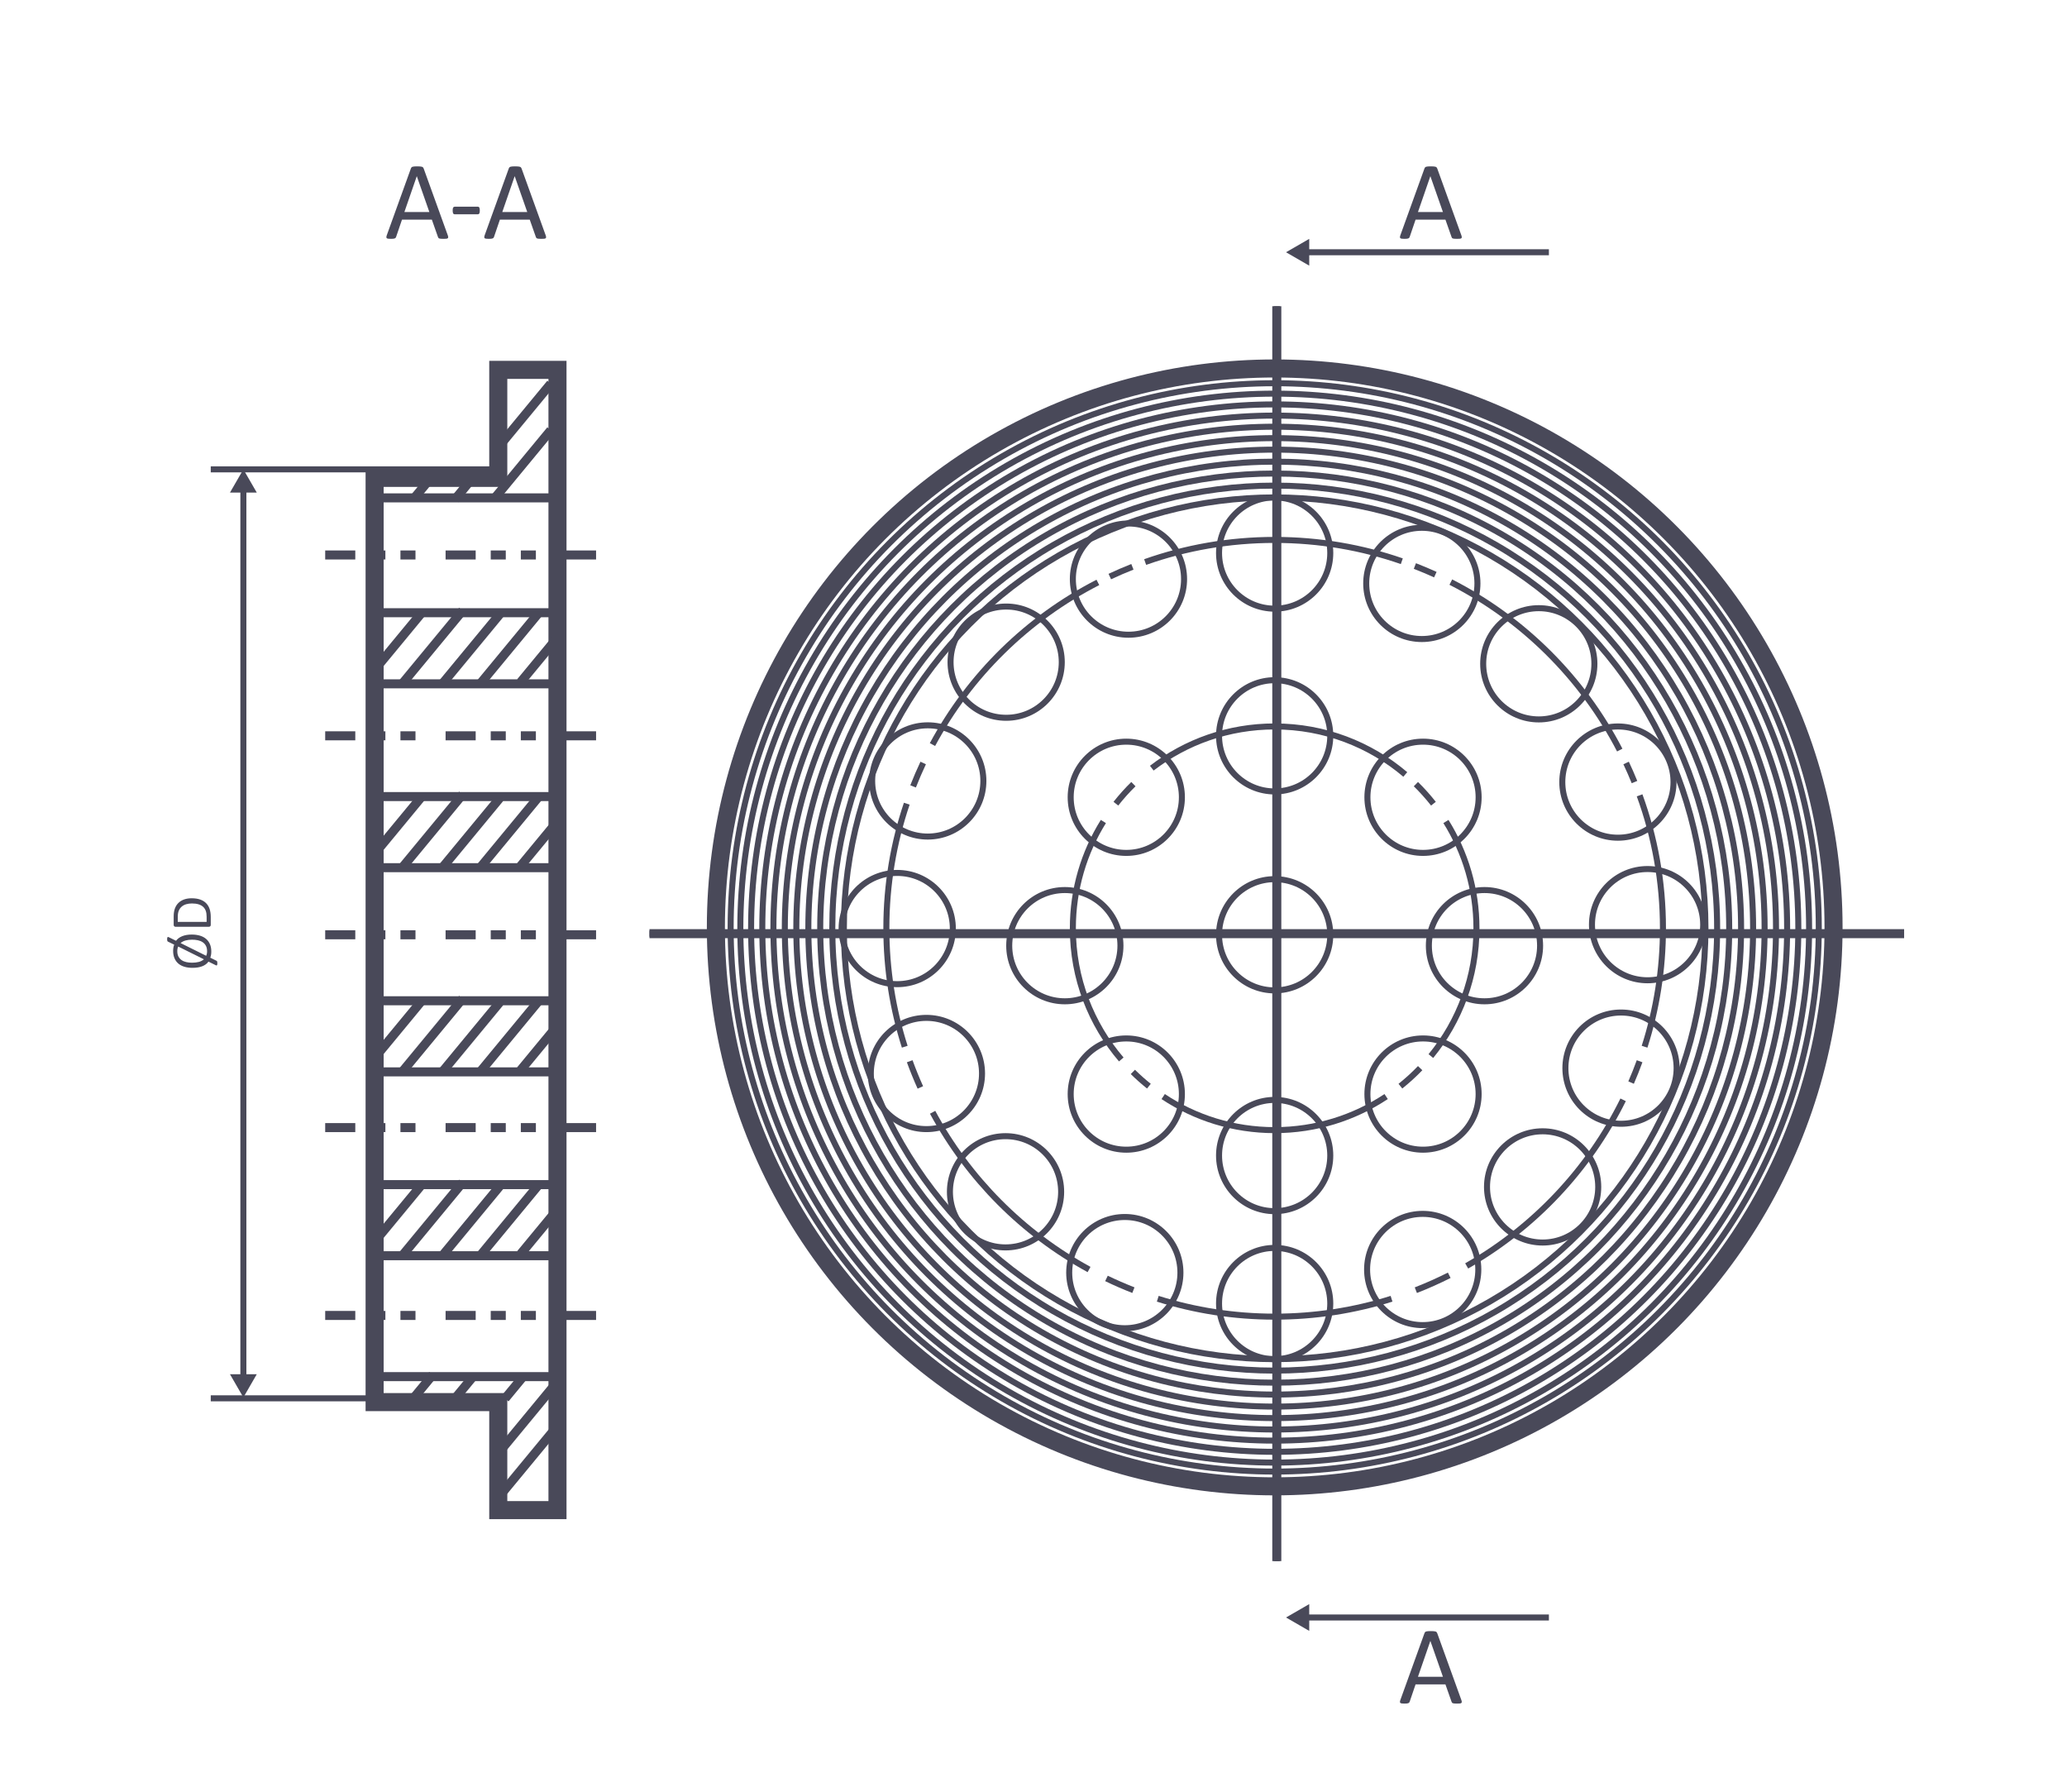 <?xml version="1.0" encoding="UTF-8"?> <svg xmlns="http://www.w3.org/2000/svg" id="a" viewBox="0 0 686.752 595.276"> <defs> <style>.b,.c,.d,.e{fill:none;stroke:#494959;stroke-miterlimit:10;}.b,.d{stroke-width:3px;}.f{fill:#494959;}.c{stroke-width:6px;}.d{stroke-dasharray:0 0 0 0 0 0 10 5 5 5 5 10;}.e{stroke-width:2px;}</style> </defs> <line class="b" x1="424.211" y1="101.724" x2="424.211" y2="518.576"></line> <line class="b" x1="632.637" y1="310.15" x2="215.786" y2="310.15"></line> <line class="e" x1="514.616" y1="537.307" x2="432.417" y2="537.307"></line> <polygon class="f" points="427.277 537.307 434.987 541.758 434.987 532.856 427.277 537.307"></polygon> <line class="e" x1="514.616" y1="83.794" x2="432.417" y2="83.794"></line> <polygon class="f" points="427.277 83.794 434.987 88.245 434.987 79.343 427.277 83.794"></polygon> <path class="f" d="M485.513,78.106c.099,.271,.15,.488,.157,.654,.006,.166-.04,.292-.139,.378-.099,.086-.261,.141-.488,.166-.228,.024-.532,.037-.913,.037s-.686-.009-.912-.028c-.228-.019-.4-.049-.517-.092-.117-.043-.203-.102-.258-.175-.056-.074-.108-.166-.157-.276l-2.047-5.808h-9.92l-1.954,5.734c-.037,.11-.086,.206-.147,.286-.062,.08-.15,.147-.268,.203-.117,.055-.283,.095-.498,.12-.215,.024-.495,.037-.839,.037-.356,0-.648-.016-.876-.046s-.387-.089-.479-.175c-.092-.085-.135-.212-.129-.378s.059-.384,.157-.654l8.002-22.163c.049-.135,.113-.246,.193-.332s.197-.153,.351-.203,.351-.083,.59-.102c.24-.019,.544-.028,.913-.028,.394,0,.719,.009,.978,.028,.258,.019,.467,.052,.627,.102,.159,.049,.282,.12,.368,.212s.153,.206,.203,.341l8.002,22.164Zm-10.27-19.563h-.019l-4.112,11.893h8.298l-4.167-11.893Z"></path> <path class="f" d="M485.513,564.674c.099,.271,.15,.488,.157,.654,.006,.166-.04,.292-.139,.378s-.261,.141-.488,.166c-.228,.024-.532,.037-.913,.037s-.686-.01-.912-.028c-.228-.019-.4-.049-.517-.092-.117-.043-.203-.102-.258-.176-.056-.073-.108-.165-.157-.276l-2.047-5.808h-9.92l-1.954,5.734c-.037,.11-.086,.206-.147,.285-.062,.08-.15,.147-.268,.203s-.283,.095-.498,.12c-.215,.024-.495,.037-.839,.037-.356,0-.648-.016-.876-.047-.228-.03-.387-.089-.479-.175-.092-.086-.135-.212-.129-.378s.059-.384,.157-.654l8.002-22.163c.049-.136,.113-.246,.193-.332s.197-.153,.351-.203c.153-.049,.351-.083,.59-.102,.24-.019,.544-.027,.913-.027,.394,0,.719,.009,.978,.027,.258,.019,.467,.053,.627,.102,.159,.05,.282,.12,.368,.212,.086,.093,.153,.206,.203,.341l8.002,22.164Zm-10.27-19.563h-.019l-4.112,11.893h8.298l-4.167-11.893Z"></path> <circle class="e" cx="423.499" cy="308.364" r="143.129"></circle> <path class="e" d="M372.539,351.938c-10.03-11.719-16.088-26.939-16.088-43.574,0-13.024,3.714-25.182,10.14-35.47"></path> <path class="e" d="M381.718,360.806c-1.859-1.483-3.637-3.062-5.327-4.731"></path> <path class="e" d="M460.538,364.261c-10.612,7.046-23.346,11.151-37.039,11.151-13.692,0-26.425-4.104-37.037-11.149"></path> <path class="e" d="M471.841,354.823c-2.052,2.135-4.244,4.134-6.561,5.983"></path> <path class="e" d="M480.404,272.891c6.428,10.289,10.142,22.447,10.142,35.473,0,16.107-5.68,30.888-15.146,42.448"></path> <path class="e" d="M470.427,260.478c2.078,2.036,4.023,4.207,5.823,6.497"></path> <path class="e" d="M382.677,255.172c11.306-8.689,25.46-13.855,40.821-13.855,16.554,0,31.707,5.999,43.403,15.943"></path> <path class="e" d="M370.748,266.973c1.799-2.289,3.744-4.459,5.82-6.494"></path> <circle class="e" cx="423.499" cy="244.427" r="18.476"></circle> <path class="e" d="M309.811,247.332c12.405-23.059,31.621-41.91,54.955-53.862"></path> <path class="e" d="M303.371,261.23c1.035-2.636,2.155-5.23,3.355-7.779"></path> <path class="e" d="M300.598,347.706c-3.967-12.403-6.109-25.622-6.109-39.342,0-14.476,2.384-28.396,6.782-41.387"></path> <path class="e" d="M305.784,361.23c-1.28-2.847-2.461-5.748-3.536-8.7"></path> <path class="e" d="M361.835,421.71c-21.984-11.985-40.095-30.18-51.977-52.227"></path> <path class="e" d="M376.567,428.571c-3.04-1.188-6.024-2.488-8.947-3.895"></path> <path class="e" d="M462.332,431.426c-12.256,3.864-25.301,5.947-38.833,5.947-13.533,0-26.579-2.084-38.835-5.948"></path> <path class="e" d="M481.503,423.629c-3.605,1.818-7.307,3.471-11.096,4.951"></path> <path class="e" d="M539.275,365.342c-11.428,23.177-29.61,42.426-51.977,55.177"></path> <path class="e" d="M544.749,352.53c-.873,2.397-1.816,4.761-2.825,7.089"></path> <path class="e" d="M544.749,264.197c5.02,13.778,7.759,28.653,7.759,44.167,0,13.719-2.141,26.938-6.108,39.341"></path> <path class="e" d="M540.27,253.451c.981,2.083,1.908,4.196,2.779,6.338"></path> <path class="e" d="M482.031,193.367c24.04,12.261,43.726,31.838,56.122,55.797"></path> <path class="e" d="M470.087,188.024c2.299,.891,4.566,1.845,6.799,2.861"></path> <path class="e" d="M380.473,186.704c13.457-4.759,27.938-7.349,43.025-7.349,14.796,0,29.01,2.491,42.246,7.076"></path> <path class="e" d="M368.727,191.526c2.462-1.156,4.966-2.236,7.51-3.238"></path> <circle class="e" cx="423.499" cy="433.017" r="18.476"></circle> <circle class="e" cx="423.499" cy="183.712" r="18.476"></circle> <circle class="e" cx="373.716" cy="422.745" r="18.476"></circle> <circle class="e" cx="472.396" cy="193.801" r="18.476"></circle> <circle class="e" cx="334.084" cy="395.894" r="18.476"></circle> <circle class="e" cx="511.259" cy="220.502" r="18.476"></circle> <circle class="e" cx="307.799" cy="356.599" r="18.476"></circle> <circle class="e" cx="537.544" cy="259.798" r="18.476"></circle> <circle class="e" cx="298.099" cy="308.45" r="18.476"></circle> <circle class="e" cx="547.401" cy="307.156" r="18.476"></circle> <circle class="e" cx="308.247" cy="259.417" r="18.476"></circle> <circle class="e" cx="538.575" cy="354.822" r="18.476"></circle> <circle class="e" cx="334.293" cy="219.963" r="18.476"></circle> <circle class="e" cx="512.529" cy="394.276" r="18.476"></circle> <circle class="e" cx="374.926" cy="192.37" r="18.476"></circle> <circle class="e" cx="472.686" cy="421.708" r="18.476"></circle> <polygon class="c" points="124.465 465.76 165.548 465.76 165.548 501.64 185.221 501.64 185.221 465.76 185.221 158.744 185.221 122.864 165.548 122.864 165.548 158.744 124.465 158.744 124.465 465.76"></polygon> <line class="b" x1="164.689" y1="149.602" x2="183.008" y2="127.426"></line> <line class="b" x1="164.689" y1="165.071" x2="183.008" y2="142.895"></line> <line class="b" x1="151.159" y1="165.865" x2="157.204" y2="158.548"></line> <line class="b" x1="137.735" y1="165.314" x2="143.779" y2="157.997"></line> <line class="b" x1="146.963" y1="417.119" x2="166.06" y2="394"></line> <line class="b" x1="159.749" y1="416.857" x2="178.845" y2="393.738"></line> <line class="b" x1="172.962" y1="416.586" x2="185.164" y2="401.813"></line> <line class="b" x1="123.214" y1="413.997" x2="139.949" y2="393.738"></line> <line class="b" x1="133.395" y1="417.397" x2="153.695" y2="392.822"></line> <line class="b" x1="165.727" y1="482.533" x2="184.045" y2="460.356"></line> <line class="b" x1="165.727" y1="497.261" x2="184.045" y2="475.085"></line> <line class="b" x1="151.159" y1="464.566" x2="157.204" y2="457.249"></line> <line class="b" x1="137.735" y1="464.015" x2="143.779" y2="456.697"></line> <line class="b" x1="167.804" y1="464.566" x2="173.848" y2="457.249"></line> <rect class="b" x="123.263" y="393.514" width="63.284" height="23.621"></rect> <line class="b" x1="146.963" y1="356.045" x2="166.06" y2="332.926"></line> <line class="b" x1="159.749" y1="355.783" x2="178.845" y2="332.664"></line> <line class="b" x1="172.962" y1="355.512" x2="185.164" y2="340.739"></line> <line class="b" x1="123.214" y1="352.923" x2="139.949" y2="332.664"></line> <line class="b" x1="133.395" y1="356.323" x2="153.695" y2="331.748"></line> <rect class="b" x="123.263" y="332.44" width="63.284" height="23.621"></rect> <line class="b" x1="146.963" y1="288.216" x2="166.06" y2="265.098"></line> <line class="b" x1="159.749" y1="287.954" x2="178.845" y2="264.836"></line> <line class="b" x1="172.962" y1="287.683" x2="185.164" y2="272.911"></line> <line class="b" x1="123.214" y1="285.094" x2="139.949" y2="264.836"></line> <line class="b" x1="133.395" y1="288.494" x2="153.695" y2="263.919"></line> <rect class="b" x="123.263" y="264.611" width="63.284" height="23.621"></rect> <line class="b" x1="146.963" y1="227.142" x2="166.06" y2="204.024"></line> <line class="b" x1="159.749" y1="226.88" x2="178.845" y2="203.761"></line> <line class="b" x1="172.962" y1="226.609" x2="185.164" y2="211.837"></line> <line class="b" x1="123.214" y1="224.02" x2="139.949" y2="203.761"></line> <line class="b" x1="133.395" y1="227.42" x2="153.695" y2="202.845"></line> <rect class="b" x="123.263" y="203.537" width="63.284" height="23.621"></rect> <line class="b" x1="124.465" y1="165.388" x2="184.084" y2="165.388"></line> <line class="b" x1="124.465" y1="457.296" x2="184.084" y2="457.296"></line> <line class="d" x1="108.044" y1="184.355" x2="200.505" y2="184.355"></line> <line class="d" x1="108.044" y1="244.427" x2="200.505" y2="244.427"></line> <line class="d" x1="108.044" y1="310.518" x2="200.505" y2="310.518"></line> <line class="d" x1="108.044" y1="374.573" x2="200.505" y2="374.573"></line> <line class="d" x1="108.044" y1="436.973" x2="200.505" y2="436.973"></line> <line class="e" x1="424.211" y1="518.576" x2="424.211" y2="101.725"></line> <line class="e" x1="215.786" y1="310.15" x2="632.637" y2="310.15"></line> <line class="e" x1="164.378" y1="155.914" x2="70.023" y2="155.914"></line> <line class="e" x1="80.86" y1="458.503" x2="80.86" y2="158.686"></line> <polygon class="f" points="80.86 155.914 76.409 163.624 85.311 163.624 80.86 155.914"></polygon> <line class="e" x1="70.023" y1="464.503" x2="164.378" y2="464.503"></line> <polygon class="f" points="80.86 464.211 85.311 456.501 76.409 456.501 80.86 464.211"></polygon> <g> <path class="f" d="M63.72,310.447c.997,0,1.895,.119,2.694,.357,.8,.237,1.48,.594,2.043,1.07,.562,.477,.993,1.066,1.294,1.771,.302,.704,.452,1.52,.452,2.446,0,.394-.028,.759-.085,1.095-.058,.336-.14,.65-.248,.942l2.114,1.058c.038,.019,.072,.051,.104,.095,.031,.044,.056,.103,.071,.176s.028,.159,.038,.257c.01,.1,.015,.215,.015,.348,0,.159-.012,.285-.034,.381-.021,.096-.056,.166-.1,.209-.045,.045-.097,.066-.157,.062-.061-.003-.125-.023-.195-.062l-2.466-1.218c-.247,.349-.546,.651-.895,.909-.349,.257-.746,.471-1.19,.643s-.936,.3-1.476,.385c-.539,.086-1.13,.129-1.771,.129-.971,0-1.854-.117-2.646-.352-.794-.234-1.468-.588-2.023-1.057-.556-.471-.983-1.059-1.285-1.767s-.452-1.531-.452-2.471c0-.387,.03-.745,.091-1.075,.06-.33,.147-.654,.262-.972l-2.104-1.028c-.044-.025-.082-.061-.114-.104-.031-.044-.057-.103-.076-.177-.019-.072-.031-.16-.038-.262-.006-.101-.01-.219-.01-.352,0-.158,.013-.284,.038-.376,.025-.093,.06-.16,.101-.205,.041-.044,.092-.065,.152-.062,.061,.003,.128,.023,.204,.062l2.457,1.21c.254-.344,.555-.642,.904-.896,.349-.254,.742-.468,1.181-.643,.438-.175,.918-.306,1.442-.396,.523-.088,1.093-.133,1.708-.133Zm-4.513,3.979c-.101,.21-.177,.439-.229,.69-.05,.25-.076,.531-.076,.842,0,.718,.132,1.32,.396,1.81s.619,.884,1.066,1.185c.447,.303,.97,.518,1.566,.648,.597,.129,1.228,.195,1.895,.195,.818,0,1.564-.088,2.237-.263s1.234-.465,1.685-.871l-8.54-4.236Zm4.608-2.275c-.793,0-1.514,.087-2.161,.262s-1.199,.462-1.656,.862l8.511,4.227c.096-.209,.168-.437,.219-.681,.051-.245,.076-.519,.076-.823,0-.725-.133-1.332-.399-1.824-.267-.491-.627-.889-1.081-1.189-.453-.301-.981-.516-1.585-.643-.603-.127-1.244-.19-1.923-.19Z"></path> <path class="f" d="M63.682,298.394c1.066,0,1.998,.137,2.795,.409,.796,.273,1.456,.672,1.98,1.195,.523,.523,.915,1.166,1.176,1.928,.26,.762,.39,1.67,.39,2.723v2.609c0,.146-.049,.283-.147,.414-.099,.13-.271,.195-.519,.195h-10.986c-.248,0-.421-.065-.52-.195-.098-.131-.147-.268-.147-.414v-2.789c0-1.066,.138-1.969,.414-2.705s.673-1.354,1.19-1.852,1.144-.875,1.88-1.133c.736-.257,1.568-.385,2.494-.385Zm.067,1.723c-.667,0-1.287,.082-1.861,.248-.574,.164-1.071,.424-1.49,.775-.419,.353-.746,.799-.98,1.338s-.353,1.234-.353,2.085v1.666h9.587v-1.685c0-.787-.098-1.451-.295-1.99-.196-.539-.498-.99-.904-1.352-.406-.362-.915-.634-1.528-.814-.612-.182-1.337-.271-2.175-.271Z"></path> </g> <g> <path class="f" d="M148.756,78.106c.099,.271,.15,.488,.157,.654,.006,.166-.04,.292-.139,.378-.099,.086-.261,.141-.488,.166-.228,.024-.532,.037-.913,.037s-.686-.009-.912-.028c-.228-.019-.4-.049-.517-.092-.117-.043-.203-.102-.258-.175-.056-.074-.108-.166-.157-.276l-2.047-5.808h-9.92l-1.954,5.734c-.037,.11-.086,.206-.147,.286-.062,.08-.15,.147-.268,.203-.117,.055-.283,.095-.498,.12-.215,.024-.495,.037-.839,.037-.356,0-.648-.016-.876-.046s-.387-.089-.479-.175c-.092-.085-.135-.212-.129-.378s.059-.384,.157-.654l8.002-22.163c.049-.135,.113-.246,.193-.332s.197-.153,.351-.203,.351-.083,.59-.102c.24-.019,.544-.028,.913-.028,.394,0,.719,.009,.978,.028,.258,.019,.467,.052,.627,.102,.159,.049,.282,.12,.368,.212s.153,.206,.203,.341l8.002,22.164Zm-10.27-19.563h-.019l-4.112,11.893h8.298l-4.167-11.893Z"></path> <path class="f" d="M159.414,69.918c0,.479-.056,.812-.166,.996-.111,.185-.271,.277-.479,.277h-7.707c-.222,0-.388-.095-.498-.286-.111-.19-.166-.519-.166-.986,0-.467,.055-.793,.166-.977,.11-.185,.276-.277,.498-.277h7.707c.098,0,.188,.019,.268,.056,.079,.037,.147,.107,.202,.212,.056,.104,.099,.237,.129,.396,.031,.16,.047,.356,.047,.59Z"></path> <path class="f" d="M181.281,78.106c.099,.271,.15,.488,.157,.654,.006,.166-.04,.292-.139,.378-.099,.086-.261,.141-.488,.166-.228,.024-.532,.037-.913,.037s-.686-.009-.912-.028c-.228-.019-.4-.049-.517-.092-.117-.043-.203-.102-.258-.175-.056-.074-.108-.166-.157-.276l-2.047-5.808h-9.92l-1.954,5.734c-.037,.11-.086,.206-.147,.286-.062,.08-.15,.147-.268,.203-.117,.055-.283,.095-.498,.12-.215,.024-.495,.037-.839,.037-.356,0-.648-.016-.876-.046s-.387-.089-.479-.175c-.092-.085-.135-.212-.129-.378s.059-.384,.157-.654l8.002-22.163c.049-.135,.113-.246,.193-.332s.197-.153,.351-.203,.351-.083,.59-.102c.24-.019,.544-.028,.913-.028,.394,0,.719,.009,.978,.028,.258,.019,.467,.052,.627,.102,.159,.049,.282,.12,.368,.212s.153,.206,.203,.341l8.002,22.164Zm-10.27-19.563h-.019l-4.112,11.893h8.298l-4.167-11.893Z"></path> </g> <circle class="e" cx="423.499" cy="383.852" r="18.476"></circle> <circle class="e" cx="423.499" cy="310.518" r="18.476"></circle> <circle class="e" cx="493.211" cy="314.139" r="18.476"></circle> <circle class="e" cx="353.786" cy="314.139" r="18.476"></circle> <circle class="e" cx="472.792" cy="264.845" r="18.476"></circle> <circle class="e" cx="374.205" cy="363.433" r="18.476"></circle> <circle class="e" cx="472.792" cy="363.433" r="18.476"></circle> <circle class="e" cx="374.205" cy="264.846" r="18.476"></circle> <circle class="e" cx="423.518" cy="308.305" r="154.949"></circle> <circle class="e" cx="423.518" cy="308.305" r="151.002"></circle> <circle class="e" cx="423.518" cy="308.305" r="146.992"></circle> <circle class="e" cx="423.518" cy="308.305" r="170.249"></circle> <circle class="e" cx="423.518" cy="308.305" r="166.555"></circle> <circle class="e" cx="423.518" cy="308.305" r="162.765"></circle> <circle class="e" cx="423.518" cy="308.305" r="158.944"></circle> <circle class="e" cx="423.518" cy="308.305" r="173.968"></circle> <circle class="e" cx="423.518" cy="308.305" r="177.544"></circle> <circle class="e" cx="423.518" cy="308.069" r="180.765"></circle> <circle class="c" cx="423.518" cy="308.069" r="185.669"></circle> </svg> 